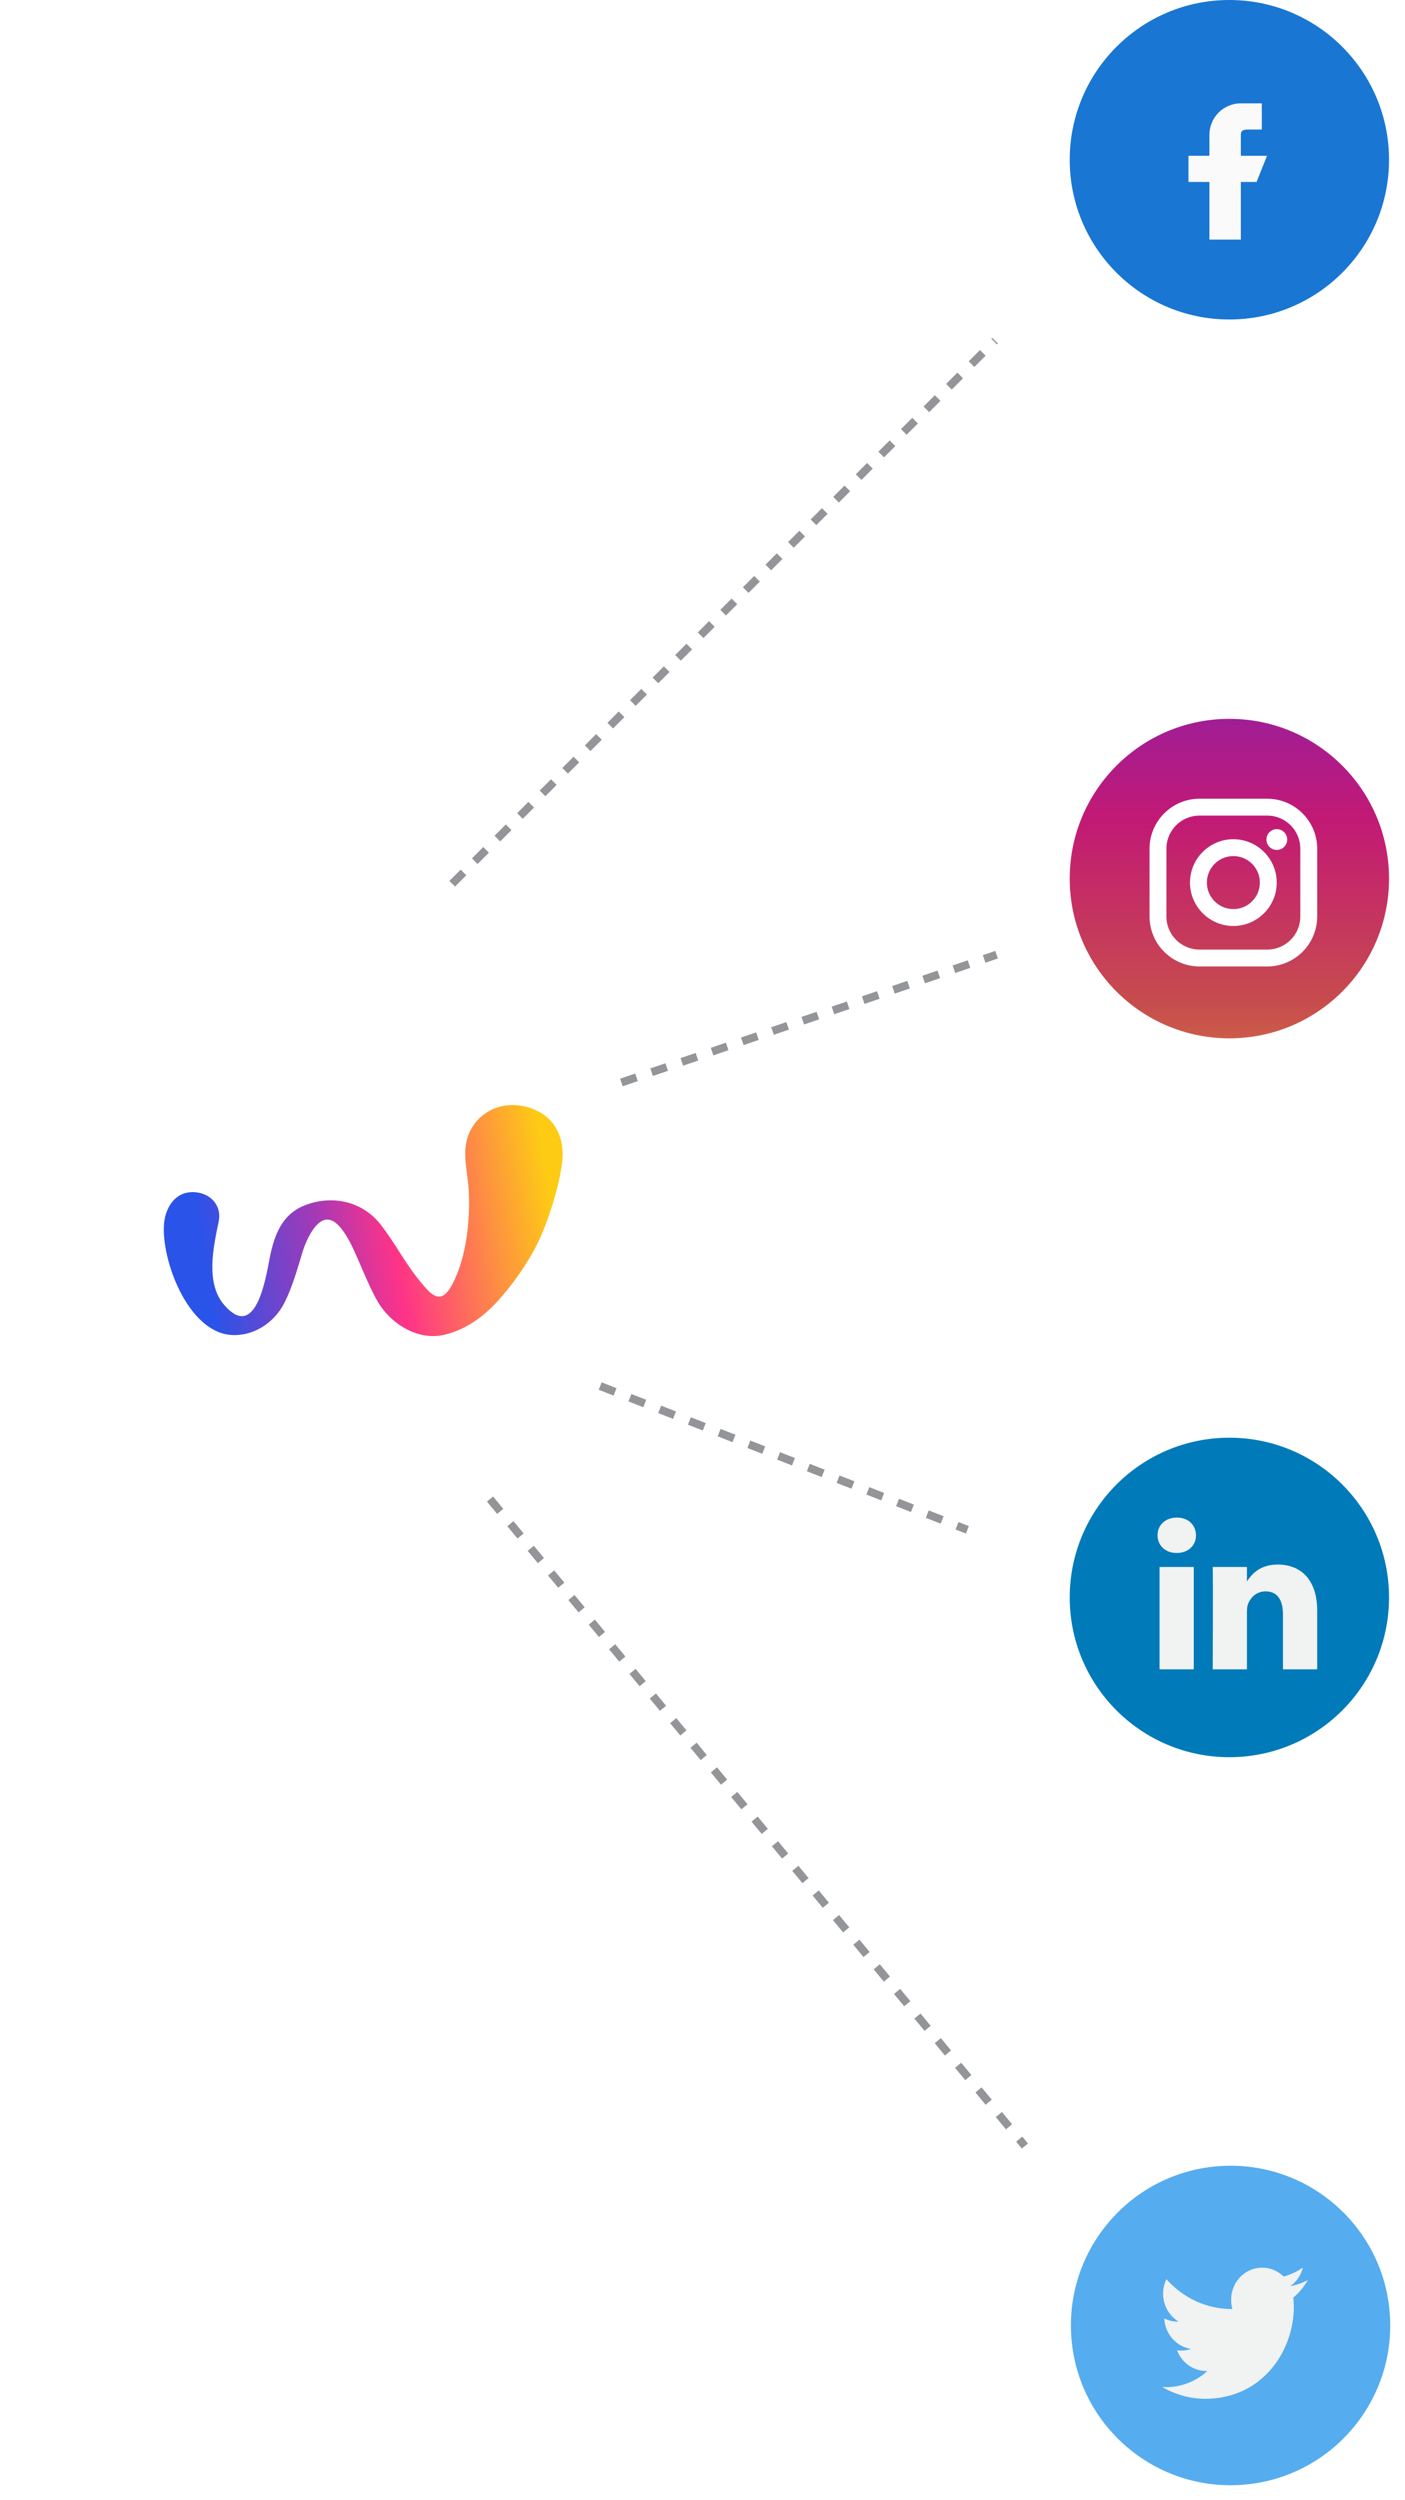 <svg width="176" height="313" viewBox="0 0 176 313" fill="none" xmlns="http://www.w3.org/2000/svg">
<circle cx="154" cy="110" r="20" fill="url(#paint0_linear_1045_3192)"/>
<g clip-path="url(#clip0_1045_3192)">
<path d="M158.744 100H150.256C146.806 100 144 102.806 144 106.256V114.744C144 118.194 146.806 121 150.256 121H158.744C162.194 121 165 118.194 165 114.744V106.256C165 102.806 162.194 100 158.744 100ZM162.887 114.744C162.887 117.032 161.032 118.887 158.744 118.887H150.256C147.968 118.887 146.113 117.032 146.113 114.744V106.256C146.113 103.968 147.968 102.113 150.256 102.113H158.744C161.032 102.113 162.887 103.968 162.887 106.256V114.744Z" fill="white"/>
<path d="M154.5 105.069C151.505 105.069 149.068 107.505 149.068 110.5C149.068 113.495 151.505 115.931 154.5 115.931C157.495 115.931 159.931 113.495 159.931 110.5C159.931 107.505 157.495 105.069 154.5 105.069ZM154.5 113.819C152.667 113.819 151.181 112.333 151.181 110.5C151.181 108.667 152.667 107.181 154.5 107.181C156.333 107.181 157.818 108.667 157.818 110.5C157.818 112.333 156.333 113.819 154.5 113.819Z" fill="white"/>
<path d="M159.942 106.411C160.661 106.411 161.244 105.828 161.244 105.109C161.244 104.391 160.661 103.808 159.942 103.808C159.223 103.808 158.641 104.391 158.641 105.109C158.641 105.828 159.223 106.411 159.942 106.411Z" fill="white"/>
</g>
<circle cx="154" cy="20" r="20" fill="#1976D2"/>
<g clip-path="url(#clip1_1045_3192)">
<path d="M159.375 9H143.625C142.177 9 141 10.177 141 11.625V27.375C141 28.823 142.177 30 143.625 30H159.375C160.823 30 162 28.823 162 27.375V11.625C162 10.177 160.823 9 159.375 9Z" fill="#1976D2"/>
<path fill-rule="evenodd" clip-rule="evenodd" d="M158.719 19.5H155.437V16.875C155.437 16.151 156.025 16.219 156.75 16.219H158.062V12.938H155.437C154.393 12.938 153.392 13.352 152.653 14.091C151.915 14.829 151.5 15.831 151.5 16.875V19.5H148.875V22.781H151.5V30H155.437V22.781H157.406L158.719 19.5Z" fill="#FAFAFA"/>
</g>
<circle cx="154.149" cy="291.149" r="20" transform="rotate(-3.393 154.149 291.149)" fill="#55ACEE"/>
<path d="M163.827 285.46C163.148 285.822 162.411 286.083 161.629 286.227C162.403 285.68 162.973 284.854 163.208 283.895C162.484 284.402 161.671 284.786 160.795 285.019C160.039 284.278 158.999 283.849 157.879 283.915C155.73 284.042 154.095 285.952 154.227 288.178C154.245 288.494 154.298 288.8 154.382 289.091C151.139 289.115 148.176 287.679 146.112 285.353C145.812 285.968 145.661 286.673 145.705 287.412C145.788 288.81 146.549 290.004 147.635 290.665C146.996 290.682 146.385 290.536 145.843 290.265C145.844 290.282 145.845 290.299 145.846 290.316C145.961 292.27 147.4 293.82 149.202 294.084C148.881 294.196 148.539 294.266 148.185 294.287C147.934 294.301 147.689 294.291 147.449 294.258C148.039 295.83 149.545 296.911 151.25 296.843C149.982 298.003 148.342 298.747 146.519 298.855C146.205 298.874 145.894 298.873 145.588 298.854C147.377 299.896 149.462 300.442 151.66 300.312C158.817 299.888 162.367 293.511 162.051 288.183C162.04 288.008 162.026 287.834 162.009 287.662C162.736 287.048 163.353 286.299 163.827 285.46Z" fill="#F1F2F2"/>
<circle cx="154" cy="200" r="20" fill="#007AB9"/>
<g clip-path="url(#clip2_1045_3192)">
<path d="M154 214C161.732 214 168 207.732 168 200C168 192.268 161.732 186 154 186C146.268 186 140 192.268 140 200C140 207.732 146.268 214 154 214Z" fill="#007AB9"/>
<path d="M165 201.648V209H160.712V202.141C160.712 200.419 160.093 199.243 158.541 199.243C157.356 199.243 156.652 200.034 156.342 200.801C156.229 201.075 156.2 201.456 156.2 201.84V209H151.912C151.912 209 151.969 197.383 151.912 196.18H156.2V197.997C156.191 198.011 156.179 198.025 156.172 198.039H156.2V197.997C156.77 197.125 157.786 195.879 160.064 195.879C162.885 195.879 165 197.711 165 201.648ZM147.426 190C145.96 190 145 190.958 145 192.215C145 193.446 145.932 194.431 147.37 194.431H147.398C148.893 194.431 149.823 193.446 149.823 192.215C149.795 190.958 148.893 190 147.426 190ZM145.255 209H149.541V196.18H145.255V209Z" fill="#F1F2F2"/>
</g>
<g filter="url(#filter0_d_1045_3192)">
<circle cx="45.5" cy="151.5" r="35.5" fill="white"/>
</g>
<path fill-rule="evenodd" clip-rule="evenodd" d="M27.395 152.937C27.796 150.992 26.463 149.459 24.518 149.271C22.088 149.036 20.784 150.999 20.551 153.125C20.143 157.648 23.494 166.712 28.911 167.135C31.716 167.355 34.324 165.62 35.569 163.223C36.611 161.222 37.285 158.779 37.937 156.617C38.323 155.394 39.66 152.208 41.398 152.748C42.538 153.104 43.47 154.814 43.987 155.806C45.113 158.103 46.049 160.738 47.295 162.925C48.876 165.695 52.322 167.896 55.64 167.121C58.321 166.495 60.536 164.884 62.343 162.903C64.2 160.852 66.105 158.174 67.322 155.703C68.692 152.873 69.901 148.99 70.374 145.893C70.877 142.618 69.613 139.659 66.182 138.642C62.095 137.433 58.285 140.125 58.274 144.371C58.274 145.853 58.623 147.471 58.711 149C58.918 152.734 58.438 157.47 56.645 160.823C55.174 163.576 53.961 162.064 52.526 160.301C50.664 158.021 49.346 155.397 47.554 153.154C45.313 150.412 41.678 149.615 38.363 150.835C35.329 151.948 34.375 154.583 33.795 157.445C33.307 159.949 32.069 167.995 28.084 163.38C25.716 160.642 26.736 156.126 27.395 152.937Z" fill="url(#paint1_linear_1045_3192)"/>
<line x1="56.646" y1="110.646" x2="124.646" y2="42.646" stroke="#939598" stroke-dasharray="2 2"/>
<line x1="77.839" y1="135.527" x2="124.839" y2="119.527" stroke="#939598" stroke-dasharray="2 2"/>
<line x1="75.182" y1="173.534" x2="121.182" y2="191.534" stroke="#939598" stroke-dasharray="2 2"/>
<line x1="61.385" y1="187.681" x2="128.385" y2="268.681" stroke="#939598" stroke-dasharray="2 2"/>
<defs>
<filter id="filter0_d_1045_3192" x="0" y="109" width="91" height="91" filterUnits="userSpaceOnUse" color-interpolation-filters="sRGB">
<feFlood flood-opacity="0" result="BackgroundImageFix"/>
<feColorMatrix in="SourceAlpha" type="matrix" values="0 0 0 0 0 0 0 0 0 0 0 0 0 0 0 0 0 0 127 0" result="hardAlpha"/>
<feOffset dy="3"/>
<feGaussianBlur stdDeviation="5"/>
<feComposite in2="hardAlpha" operator="out"/>
<feColorMatrix type="matrix" values="0 0 0 0 0 0 0 0 0 0 0 0 0 0 0 0 0 0 0.15 0"/>
<feBlend mode="normal" in2="BackgroundImageFix" result="effect1_dropShadow_1045_3192"/>
<feBlend mode="normal" in="SourceGraphic" in2="effect1_dropShadow_1045_3192" result="shape"/>
</filter>
<linearGradient id="paint0_linear_1045_3192" x1="154" y1="148.44" x2="154" y2="71.936" gradientUnits="userSpaceOnUse">
<stop stop-color="#E09B3D"/>
<stop offset="0.3" stop-color="#C74C4D"/>
<stop offset="0.6" stop-color="#C21975"/>
<stop offset="1" stop-color="#7024C4"/>
</linearGradient>
<linearGradient id="paint1_linear_1045_3192" x1="68.975" y1="149.975" x2="25.478" y2="157.201" gradientUnits="userSpaceOnUse">
<stop stop-color="#FECB14"/>
<stop offset="0.462" stop-color="#FE3388"/>
<stop offset="0.663" stop-color="#A639B5"/>
<stop offset="1" stop-color="#2A53E9"/>
</linearGradient>
<clipPath id="clip0_1045_3192">
<rect width="21" height="21" fill="white" transform="translate(144 100)"/>
</clipPath>
<clipPath id="clip1_1045_3192">
<rect width="21" height="21" fill="white" transform="translate(141 9)"/>
</clipPath>
<clipPath id="clip2_1045_3192">
<rect width="28" height="28" fill="white" transform="translate(140 186)"/>
</clipPath>
</defs>
</svg>
